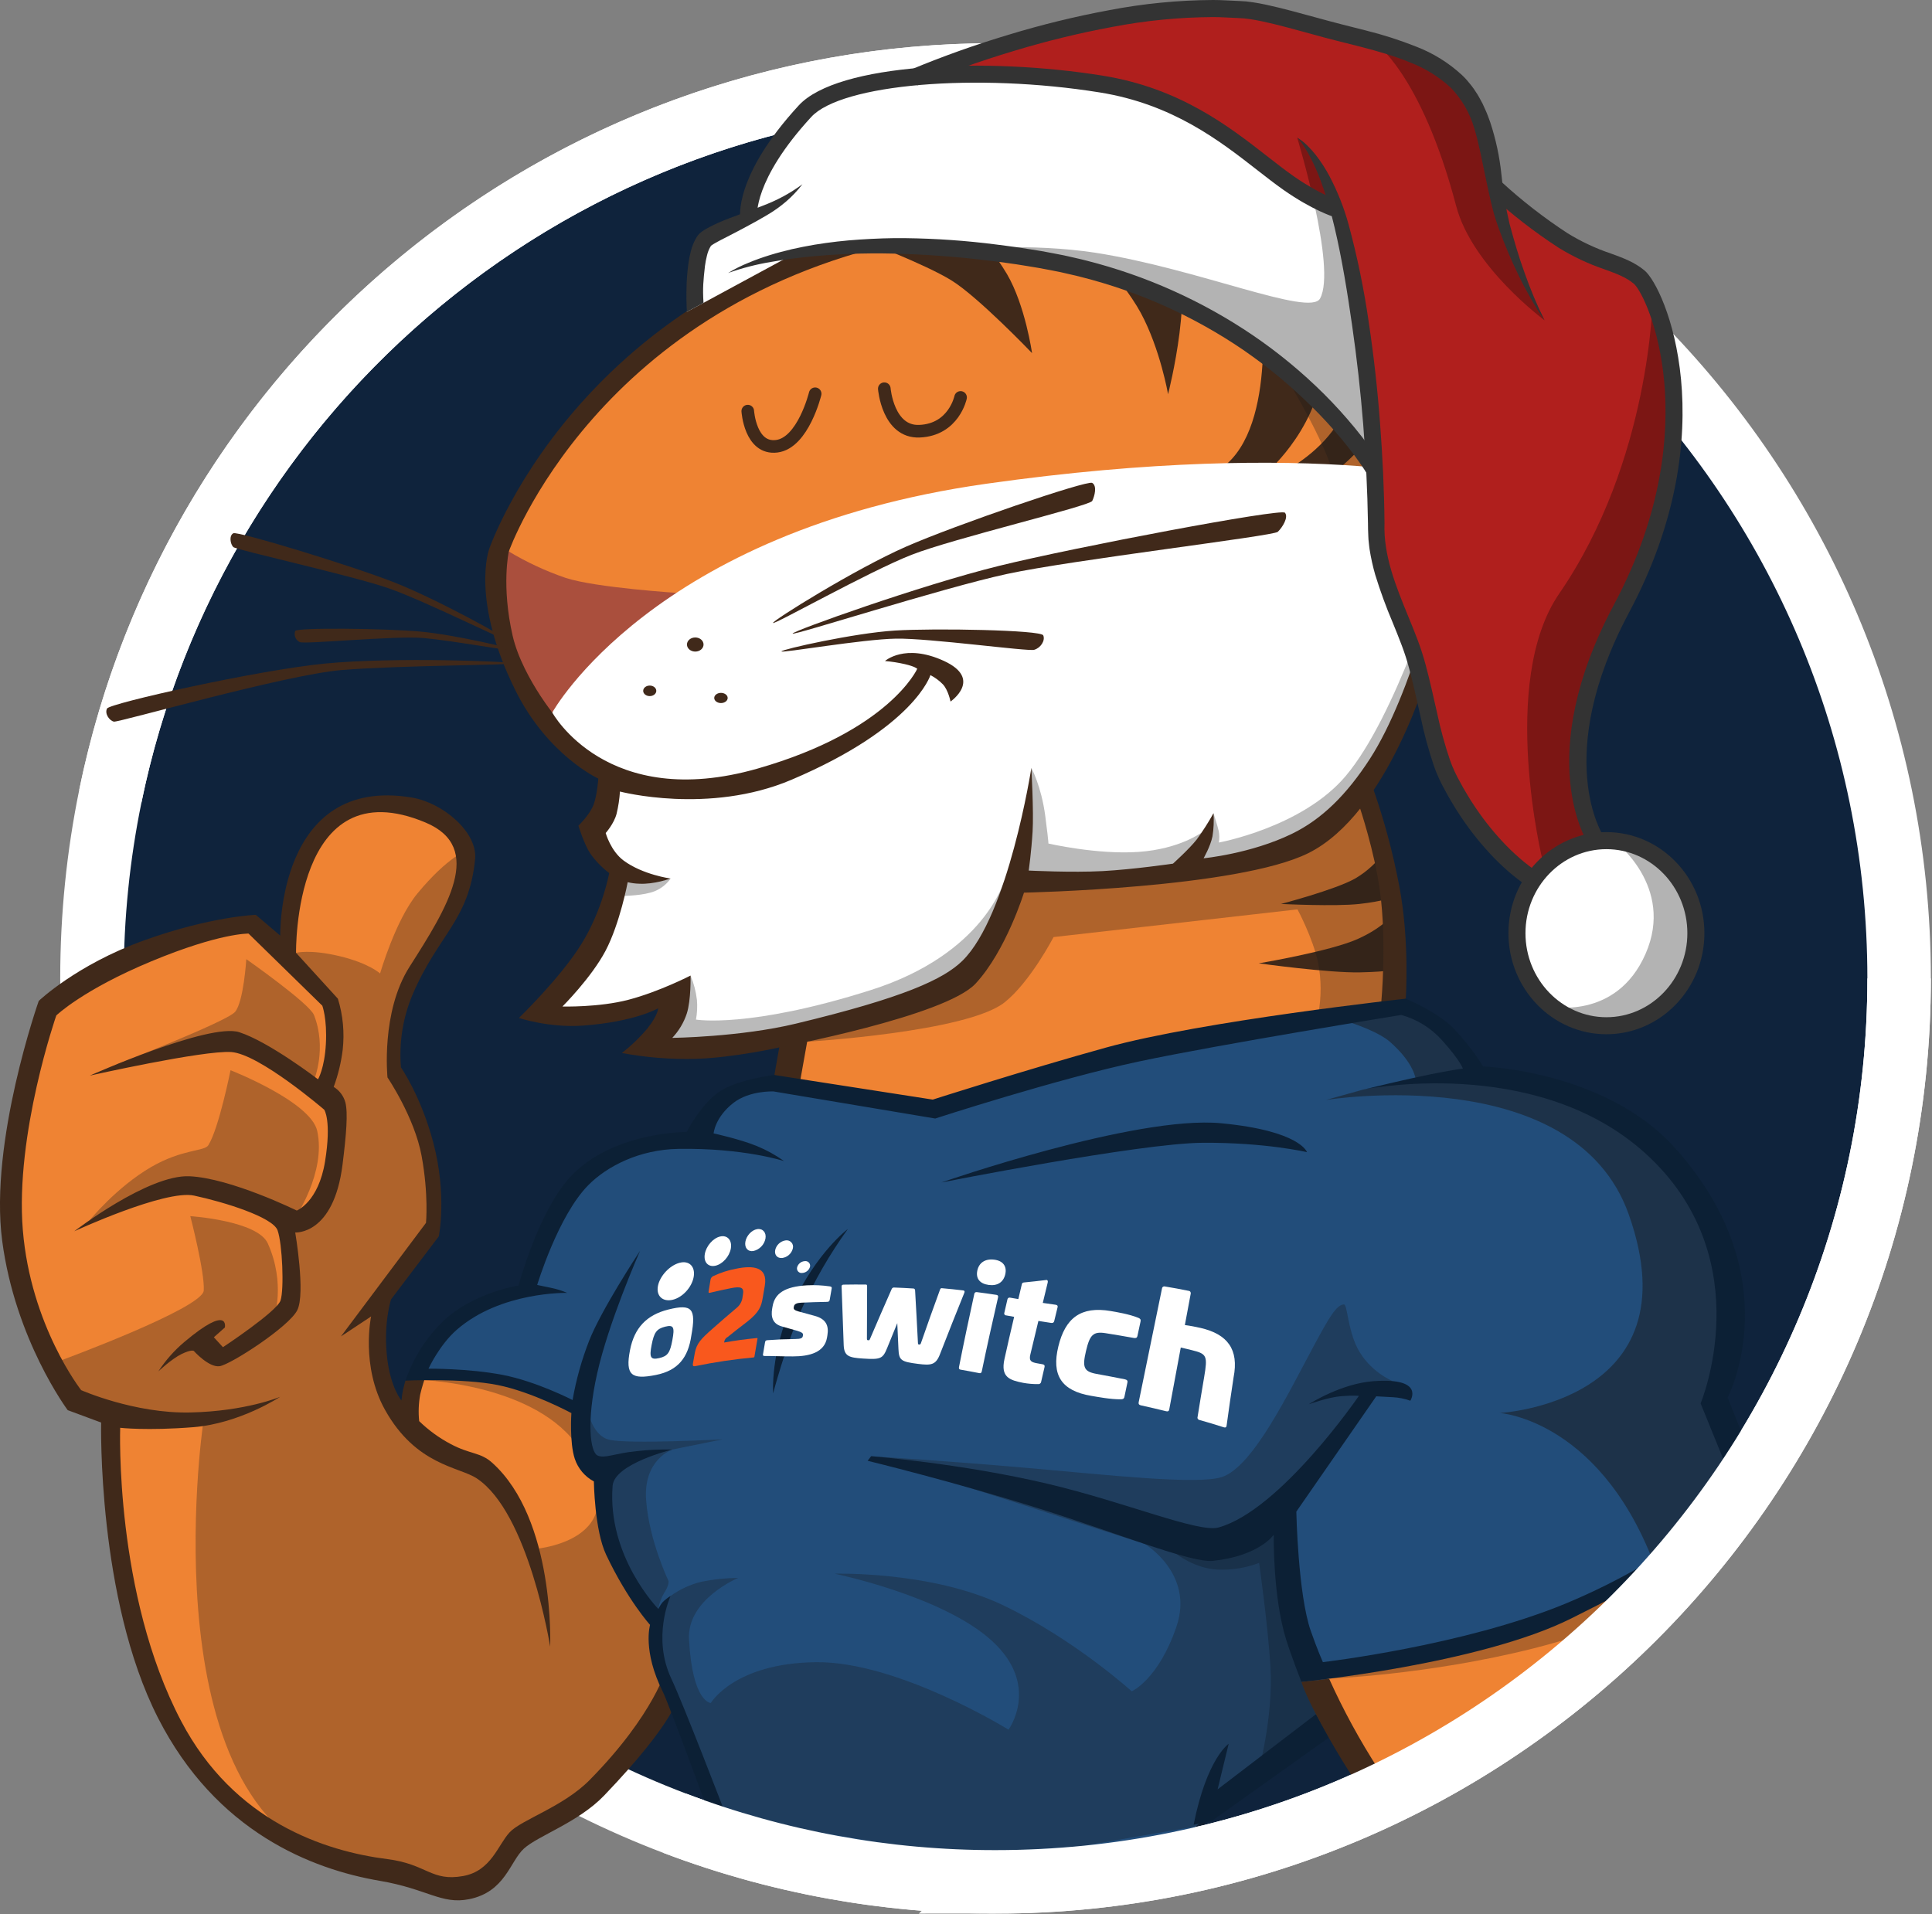 <?xml version="1.0" encoding="UTF-8"?>
<svg xmlns="http://www.w3.org/2000/svg" width="1218" height="1207" viewBox="0 0 1218 1207" fill="none">
  <rect x="0" y="0" width="1218" height="1207" fill="#808080" stroke="none"/>
  <g clip-path="url(#clip0_25_925)">
    <path d="M627.62 1186.54C942.23 1186.54 1197.27 931.5 1197.27 616.9C1197.27 302.3 942.23 47.25 627.62 47.25C313.01 47.25 57.98 302.29 57.98 616.89C57.98 931.49 313.02 1186.53 627.63 1186.53L627.62 1186.54Z" fill="#0F233C" stroke="white" stroke-width="40.03" stroke-miterlimit="10"></path>
    <path d="M1078.67 945.71L824.16 1051.71C834.27 1075.8 846.54 1098.93 860.81 1120.81C863.26 1124.51 939.65 1081.77 1005.21 1030.82C1056.32 991.09 1078.67 945.71 1078.67 945.71Z" fill="#EF8333"></path>
    <path opacity="0.3" d="M1012.86 1025.13C999.46 1029.94 983.5 1035.12 966.68 1039.35C899.83 1056.16 837.89 1058.38 837.89 1058.38C837.89 1058.38 896.71 1046.41 950.65 1029.77C990.01 1017.62 1024.96 999.62 1051.86 983.17L1012.85 1025.13H1012.86Z" fill="#181818"></path>
    <path d="M262.92 861.74L259.86 895.08L241.66 873.94L238.35 822.48L273.93 775.57L266.45 711.78L249.53 677.94C249.53 677.94 247.56 648.36 255.6 625.13C271.3 579.74 325.85 535.57 270.14 511.8C186.67 476.19 179.48 595.42 179.48 595.42L154.55 581.77L92.37 598.04L29.14 632.94L3.56 758.62L15.76 820.8L41.34 879.44L70.27 892.23C70.27 892.23 66.8 1009.92 108.91 1090C124.12 1118.92 158.18 1148.11 196.55 1165.3C242.24 1185.78 300.98 1190.49 300.98 1190.49L330.89 1157.43L390.45 1116.76L443.58 1037.65L395.57 870.78L325.02 854.05L262.93 861.72L262.92 861.74Z" fill="#EF8333"></path>
    <path opacity="0.3" d="M275.97 763.71L233.67 830.23L252.76 899.06L312.97 934.71L333.83 977C333.83 977 404.6 973.74 365.24 913.27C339.14 873.16 267.47 870.22 267.47 870.22L300.07 865.83L361.58 887.99L378.06 929.5L395.07 990.11L407.39 1015.71L425.45 1057.94C425.45 1057.94 409.92 1117.05 334.07 1155.89C321.29 1162.44 310.19 1187.26 295.12 1190.62C274.29 1195.25 247.96 1182.44 221.89 1176.8C91.57 1148.65 127.99 898.04 127.99 898.04L47.26 881.81L38.14 857.86C38.14 857.86 127.67 824.92 128.45 813.71C129.23 802.5 119.98 766.79 119.98 766.79C119.98 766.79 162.38 769.6 168.84 783.99C180.3 809.53 172.7 831.2 172.7 831.2L185.04 819.44L178.95 766.84L114.12 746.73L56.59 769.32C56.59 769.32 73.33 748.56 95.36 735.78C114.91 724.44 128.87 726.01 131.33 722.1C137.98 711.54 145.34 674.79 145.34 674.79C145.34 674.79 195.96 694.56 200 713.11C205.74 739.43 185.78 768.24 185.78 768.24L206.79 756.12L211.09 696.34L206.01 686.14L147.36 657.21L72.66 671.44C72.66 671.44 142.67 644.3 148.14 638.05C153.61 631.79 155.28 604.76 155.28 604.76C155.28 604.76 195.07 632.65 197.95 639.99C206.16 660.89 198.12 680.59 198.12 680.59L203.91 683.79L210.5 641.96L186.63 600.79C186.63 600.79 195.25 598.37 214.04 602.86C232.83 607.36 239.62 613.81 239.62 613.81C239.62 613.81 249.27 580.17 263.13 563.37C282.48 539.91 295.14 535.61 295.14 535.61L283.61 573.34L253.19 629.7L248.04 673.83L266.81 713.51L276 763.75L275.97 763.71Z" fill="#181818"></path>
    <path d="M419.02 1012.74C420.81 1035.02 420.42 1051.05 420.42 1051.05C420.42 1051.05 412.94 1080.52 371.69 1122.35C355.13 1139.16 328.74 1147.32 321.32 1155.27C313.89 1163.22 309.72 1179.64 292 1182.85C271.93 1186.49 269.1 1175.33 244.24 1172.19C204.85 1167.22 147.52 1148.54 114.21 1085.19C72.1 1005.11 75.77 900.24 75.77 900.24C75.77 900.24 92.58 902.19 121.91 899.85C151.23 897.5 176.65 880.69 176.65 880.69C176.65 880.69 155.17 889.79 119.98 890.58C84.79 891.37 51.17 876.5 51.17 876.5C51.17 876.5 19.35 835.98 14.39 775.52C9.44 715.05 35.5 640.24 35.5 640.24C35.5 640.24 52.18 624.08 95.45 606.1C138.72 588.12 156.7 588.64 156.7 588.64L203.2 634.1C203.2 634.1 206.31 642.34 205.44 658.24C204.6 673.68 200.49 680.52 200.49 680.52C200.49 680.52 169.73 656.93 150.84 650.81C131.94 644.69 56.62 678.18 56.62 678.18C56.62 678.18 128.04 662.15 145.76 663.32C163.49 664.49 204.41 699.68 204.41 699.68C204.41 699.68 209.1 706.46 204.93 732.26C200.76 758.06 187.1 763.27 187.1 763.27C187.1 763.27 145.51 742.81 119.44 741.64C93.37 740.47 46.85 776.31 46.85 776.31C46.85 776.31 103.95 749.92 122.32 753.83C140.7 757.74 171.96 767.32 174.99 775.73C178.02 784.14 179.21 812.93 176.86 819.97C174.51 827.01 140.55 849.42 140.55 849.42L134.82 843.16L141.76 837C141.76 837 144.99 821.92 116.18 846.16C109.86 851.5 104.35 857.74 99.82 864.67C99.82 864.67 108.23 856.75 114.48 853.72C120.73 850.69 122.17 851.76 122.17 851.76C122.17 851.76 131.62 862.38 138.46 861.4C145.3 860.42 182.14 836.64 187.42 826.08C192.7 815.52 186.12 777.08 186.12 777.08C186.12 777.08 210.37 778.89 215.95 734.27C218.3 715.5 219.47 701.62 217.71 694.98C216.58 690.94 213.96 687.49 210.38 685.3C213.16 677.74 215.06 669.88 216.05 661.89C217.26 651.06 216.23 640.1 213.02 629.69L186.64 600.75C186.64 600.75 184.71 483.46 268.36 518.65C305.87 534.43 281.72 572.61 258.19 609.55C240.01 638.09 244.29 679.34 244.29 679.34C244.29 679.34 261.3 704.37 265.79 728.79C270.29 753.22 268.56 771.03 268.56 771.03L214.94 842.63L233.94 830.05C233.94 830.05 227.3 861.25 242.71 888.89C262.26 923.95 289.35 924.75 300.52 932.11C333.32 953.71 346.85 1038.26 346.85 1038.26C346.85 1038.26 350.13 958.01 310.25 922.24C302.82 915.57 296.51 917.06 284.19 910.51C276.89 906.66 270.18 901.79 264.26 896.03C263.69 890.47 263.9 884.86 264.89 879.36C266.02 874.5 267.5 869.72 269.31 865.07C264.62 866.54 260.04 868.35 255.61 870.47C255.61 870.47 254.72 873.51 254.08 876.3C253.63 878.52 253.3 880.76 253.1 883.01C253.1 883.01 246.45 875.32 244.18 857.06C241.41 834.82 246.53 819.27 246.53 819.27L276.64 779.52C276.64 779.52 281.99 753.6 273.11 720.21C265.39 691.13 252.77 672.98 252.77 672.98C251.49 657.46 253.95 641.85 259.94 627.48C276.13 589.27 295.65 580.7 299.52 541.72C301.21 524.73 279.16 506.09 259.56 502.85C174.59 488.76 176.67 589.9 176.67 589.9L161.28 576.81C161.28 576.81 132.75 577.78 90.51 593.03C48.29 608.28 24.43 631.08 24.43 631.08C24.43 631.08 -6.85 719.7 1.37 782.27C9.59 844.82 42.69 889.12 42.69 889.12L63.76 896.93C63.76 896.93 61.23 1007.82 99.63 1083.18C136.2 1154.94 196.43 1178.56 239.51 1185.89C269.21 1190.94 278.34 1200.91 295.6 1197.48C318.58 1192.92 321.45 1173.63 330.31 1165.54C339.17 1157.46 364.68 1148.99 380.85 1132.12C426.2 1084.81 428.04 1068.82 428.04 1068.82C428.04 1068.82 425.47 1044.47 419.03 1012.73L419.02 1012.74Z" fill="#40291A"></path>
    <path d="M499.06 651.05L497.22 682.54C497.22 682.54 529.18 699.31 589.61 695.87C650.04 692.43 880.43 634.66 880.43 634.66C880.43 634.66 883.96 597.21 879.55 564.89C876.14 539.89 859.17 499.26 859.17 499.26C859.17 499.26 699.82 520.6 631.44 550.42C563.06 580.23 499.05 651.05 499.05 651.05H499.06Z" fill="#EF8333"></path>
    <path d="M874.23 535.04C869.09 542.83 862.22 549.32 854.16 554.02C841.35 561.13 807.57 569.95 807.57 569.95C807.57 569.95 841.69 571.65 856.95 569.95C872.2 568.26 877.3 565.84 877.3 565.84L874.24 535.04H874.23Z" fill="#40291A"></path>
    <path d="M878.98 575.48C878.98 575.48 873.11 584.41 855.71 592.14C838.31 599.88 793.56 607.39 793.56 607.39C793.56 607.39 837.53 613.52 857.48 613.08C877.43 612.64 880.77 610.98 880.77 610.98L878.98 575.48Z" fill="#40291A"></path>
    <path opacity="0.3" d="M831.21 638.77C833.07 628.4 833.02 617.79 831.07 607.44C827.75 591.41 817.98 573.37 817.98 573.37L664.2 590.83C664.2 590.83 649.54 619.1 633.31 632.01C609.73 650.78 508.88 656.8 508.88 656.8L606.6 620.02L635.53 573.49L641.79 556.68L798.37 545.88L860.73 501.5L876.97 562.52L879.57 633.83L831.22 638.76L831.21 638.77Z" fill="#181818"></path>
    <path d="M882.14 558.63C878.07 537.22 872.38 516.14 865.11 495.59C865.11 495.59 727.44 507.02 644.45 526.96C561.46 546.9 491.27 660.39 491.27 660.39L488.22 677.79C488.22 677.79 516.02 708.65 590.01 705.37C738.97 698.76 886.24 629.65 886.24 629.65C886.24 629.65 888.8 593.81 882.15 558.63H882.14ZM870.82 631.52C870.82 631.52 650.05 692.42 589.62 695.86C529.19 699.3 504.46 681.5 504.46 681.5L508.87 656.8C508.87 656.8 563.07 580.23 631.46 550.41C699.85 520.59 857.24 509.06 857.24 509.06C857.24 509.06 866.55 536.76 869.96 561.76C874.37 594.07 870.84 631.52 870.84 631.52H870.82Z" fill="#40291A"></path>
    <path d="M745.2 1158.46L837.89 1084.38L836.95 1052.93C836.95 1052.93 926.26 1042.11 990.77 1015.51C1055.29 988.9 1103.6 936.79 1103.6 936.79L1082.08 882.21C1082.08 882.21 1119.92 784.59 1046.53 723.2C983.95 670.85 932 677.54 932 677.54L915.08 652.75L887.92 633.86L721.56 659.98L587.22 698.81L483.84 682.28L457.86 690.68L433.74 719.08C433.74 719.08 381.34 727.07 369.83 738.7C350.73 757.99 332.71 810.59 332.71 810.59C332.71 810.59 307.78 814.27 279.97 838.67C269.05 848.25 263.18 866.22 263.18 866.22C263.18 866.22 293.89 865.79 315.39 869.89C336.89 874 365.24 889.83 365.24 889.83L368.91 914.5L377.04 927.88L387.01 979.04L413.77 1021.55L415.61 1052.25L449.98 1142.51C449.98 1142.51 472.55 1155.63 566.48 1168.22C660.41 1180.82 745.18 1158.47 745.18 1158.47L745.2 1158.46Z" fill="#224D7A"></path>
    <path d="M534.55 774.86C534.55 774.86 514.95 789.38 499.44 822.75C485.62 852.51 487.41 878.52 487.41 878.52C487.41 878.52 495.02 849.44 505.1 826.04C513.11 808 522.98 790.85 534.55 774.86Z" fill="#0C2035"></path>
    <path d="M593.45 745.57C593.45 745.57 715.75 703.04 769.9 708.22C819.8 712.99 823.98 726.45 823.98 726.45C823.98 726.45 797.61 720.23 757.95 720.54C718.29 720.85 593.45 745.56 593.45 745.56V745.57Z" fill="#0C2035"></path>
    <path opacity="0.3" d="M759.63 1150.54L761.72 1134.6L841.09 1086.12L827.93 1053.06L806.32 953.84L863.38 876.94L878 870.81C878 870.81 863.32 864.88 855.69 849.84C849.7 838.04 849.38 822.48 847.33 822.48C842.66 822.48 838 830.57 828.69 847.81C812.55 877.7 790.05 924.83 770.31 931.28C755 936.29 699.02 930.05 648.36 925.61C596.01 921.02 549.19 918.15 549.19 918.15L721.71 973.49C721.71 973.49 753.06 992.14 741.69 1025.58C730.32 1059.01 713.49 1066.39 713.49 1066.39C713.49 1066.39 677.15 1033.45 632.05 1011.96C586.95 990.46 526.17 992.23 526.17 992.23C526.17 992.23 594.01 1006.1 625.15 1034.38C656.29 1062.66 635.8 1090.57 635.8 1090.57C635.8 1090.57 566.1 1047.46 514.49 1048.02C462.88 1048.59 448.11 1073.75 448.11 1073.75C448.11 1073.75 436.52 1073.51 434.37 1033.63C433.01 1008.34 465.36 994.9 465.36 994.9C457.64 994.94 449.95 995.73 442.38 997.27C435.31 998.97 428.64 1002.03 422.74 1006.27L415.04 1014.49C415.59 1010.83 416.88 1007.32 418.82 1004.17C421.86 999.66 421.49 996.89 421.49 996.89C421.49 996.89 409.14 971.25 407.33 945.68C405.52 920.11 423.88 913.94 423.88 913.94L455.63 907.51C455.63 907.51 396.68 910.61 384.29 907.81C371.91 905.01 369.83 885.43 369.83 885.43V917.95L379.93 931.4L381.69 963.36L412.89 1022.13L418.77 1059.63L452.06 1144.39L598.63 1169.27L681.87 1164.03L759.62 1150.55L759.63 1150.54Z" fill="#181818"></path>
    <path opacity="0.2" d="M820.45 1060.47L829.66 1080.79L793.13 1117.74C793.13 1117.74 802.86 1083.2 800.94 1050.88C799.41 1025.12 793.8 985.4 793.8 985.4C785.43 988.6 776.49 990.04 767.54 989.63C753.3 988.96 741.68 979.84 741.68 979.84L808.75 952.87L817.97 1026.9L829.11 1054.41L820.45 1060.47Z" fill="black"></path>
    <path opacity="0.5" d="M1096.53 917.63L1081.91 885.37C1081.91 885.37 1113.17 745.32 1024.42 702.39C999.87 690.51 929.54 678.41 929.54 678.41L907.65 645.31L884.49 632.83L831.22 638.77C831.22 638.77 864.75 646.83 876.18 656.8C891.97 670.59 892.62 681.04 892.62 681.04L859.37 687L835.96 693.53C835.96 693.53 992.38 668.16 1026.88 765.86C1068.71 884.33 945.51 890.91 945.51 890.91C945.51 890.91 1011.89 895.27 1045.78 994.32L1096.52 917.62L1096.53 917.63Z" fill="#181818"></path>
    <path d="M752.49 1150.54C760.84 1108.58 774.6 1099.49 774.6 1099.49L767.62 1128.21L829.63 1080.81L829.68 1080.78L832.05 1084.93L837.71 1095.58L764.15 1148" fill="#0C2035"></path>
    <path d="M1099.55 907.18C1094.1 893.52 1089.15 881.19 1089.15 881.19C1089.15 881.19 1129.24 805.26 1055.82 723.63C1012.06 674.98 935.02 672.4 935.02 672.4C929.57 663.73 923.26 655.62 916.2 648.21C905.78 637.75 886.25 629.67 886.25 629.67C886.25 629.67 758.4 643.59 697.13 660.54C647.36 674.32 588.05 693.31 588.05 693.31L488.21 677.8C488.21 677.8 466.64 680.22 454.52 687.65C442.4 695.08 432.88 713.72 432.88 713.72C432.88 713.72 385.53 713.46 359.15 742.46C339.22 764.36 326.91 810.55 326.91 810.55C326.91 810.55 298.05 814.86 278.9 833.49C268.38 843.86 260.41 856.53 255.6 870.49C255.6 870.49 291.8 868.86 313.7 873.26C335.58 877.64 360.22 890.97 360.22 890.97C360.22 890.97 358.94 909.53 362.37 919.81C364.42 925.92 368.72 931.02 374.4 934.06C374.4 934.06 374.78 964.82 382.17 980.37C395.78 1009.07 409.82 1024.5 409.82 1024.5C409.82 1024.5 404.9 1040.81 417.89 1066.72C421.51 1073.96 446.75 1142.74 446.75 1142.74L456.98 1142.67C456.98 1142.67 430.98 1074.84 423.22 1058.41C411.05 1032.6 422.3 1007.32 422.74 1006.28C420.88 1007.4 419.17 1008.75 417.65 1010.3C416.61 1011.59 415.74 1012.99 415.05 1014.49C415.05 1014.49 382.71 981.51 386.21 936.84C387.3 922.8 423.88 913.95 423.88 913.95C416.33 913.77 408.77 914.11 401.27 914.97C387.06 916.39 381.24 919.82 376.69 917.69C372.17 915.58 369.59 896.72 376.43 866.15C383.58 834.07 402.38 791.29 403.51 788.66C401.97 791 378.96 826.09 371.41 845.36C366.69 857.44 363.19 869.97 360.97 882.74C360.97 882.74 338.2 870.97 316.69 866.84C295.19 862.74 270.14 862.96 270.14 862.96C270.14 862.96 276.93 848.12 287.85 838.53C315.65 814.14 357.58 815.18 357.58 815.18C354.28 813.76 350.85 812.69 347.33 811.98C341.41 810.8 338.66 810.18 338.66 810.18C338.66 810.18 351.82 766.47 370.93 747.2C382.44 735.58 402.73 724.78 427.68 724.38C468.92 723.72 494.33 732.08 494.33 732.08C489.01 728.28 483.26 725.11 477.21 722.63C466.84 718.32 449.89 714.61 449.89 714.61C449.89 714.61 450.67 704.57 462.27 695.46C472.52 687.43 487.7 688.17 487.7 688.17L589.6 705.24C589.6 705.24 666.5 680.21 718.04 669.27C769.58 658.33 883.41 639.94 883.41 639.94C893.36 642.69 902.31 648.25 909.17 655.97C920.89 669.01 922.26 673.82 922.26 673.82C922.26 673.82 919.44 673.84 902.52 677.23C887.06 680.31 863.91 685.92 859.98 686.89C868.69 685.21 973.91 666.58 1040.2 729.89C1109.41 795.97 1072.12 884.85 1072.12 884.85L1087.79 923.39L1099.55 907.19V907.18Z" fill="#0C2035"></path>
    <path d="M1021.16 1004.9C1011.75 1009.77 1001.61 1014.92 990.74 1020.36C932.66 1049.48 820.45 1060.47 820.45 1060.47C820.45 1060.47 814.08 1044.13 810.92 1034.07C802.33 1006.7 803.01 967.71 803.01 967.71C803.01 967.71 793.85 981.04 764.77 984.12C750.92 985.61 704.52 966.69 655.72 951.35C602.05 934.44 546.98 921.04 546.98 921.04L549.18 918.15C549.18 918.15 606.45 922.74 660.64 935.58C709.77 947.2 755.56 966.62 768.25 963.07C807.36 952.16 856.68 880.13 856.68 880.13C856.68 880.13 853.77 879.63 845.39 880.32C837.52 880.98 826.38 884.96 825.03 885.43C826.66 884.39 846.05 872.22 866.22 870.82C898.61 868.52 889.12 883.16 889.12 883.16C885.59 881.89 881.89 881.15 878.14 880.96C871.82 880.63 867.63 880.39 867.63 880.39L817.25 953.1C817.25 953.1 818.27 1005.26 826.41 1028.46C830.65 1040.54 833.99 1047.99 833.99 1047.99C833.99 1047.99 922.35 1037.75 986.87 1011.13C1004.2 1003.93 1021.02 995.56 1037.21 986.08L1021.17 1004.91L1021.16 1004.9Z" fill="#0C2035"></path>
    <path d="M869.1 1115.66C857.28 1097.38 846.85 1078.23 837.9 1058.39C829.69 1059.52 823.55 1060.17 820.45 1060.47C820.45 1060.47 822.3 1066.79 829.62 1080.81C831.82 1085.02 834.5 1089.95 837.69 1095.58C843.3 1105.47 848.7 1114.25 853.76 1121.97" fill="#40291A"></path>
    <path d="M435.84 842.08C433.84 855.94 427.52 864.11 413.58 866.91C398.19 870 394.06 867.21 397.19 851.21C399.91 837.27 407.62 829.09 421.3 825.68C436.49 821.89 438.91 825.19 435.84 842.09V842.08ZM410.8 848.03C409.28 855.84 410.1 857.54 415.58 856.29C421.06 855.04 422.41 852.82 423.89 844.9C425.38 836.91 424.77 835.11 419.33 836.48C413.89 837.85 412.33 840.16 410.8 848.04" fill="white"></path>
    <path d="M523.1 811.05C524.16 811.26 524.47 811.57 524.34 812.28C523.83 815.19 523.58 816.65 523.08 819.55C522.92 820.5 522.5 820.82 521.3 820.84C514.75 820.96 511.42 821.06 505.24 821.35C502.31 821.48 500.78 822.18 500.51 823.72L500.39 824.41C500.2 825.48 500.98 826.2 503.42 826.88C507.49 827.97 509.58 828.55 513.89 829.74C520.86 831.71 522.61 835.98 521.62 841.93C521.52 842.5 521.48 842.79 521.38 843.36C519.81 852.72 510.39 855.21 499.9 855.22C492.33 855.23 486.74 854.93 482.13 854.96C481.19 854.96 480.88 854.74 481.02 853.9C481.53 850.86 481.79 849.34 482.31 846.31C482.46 845.4 482.82 845.07 483.82 845C490.45 844.52 493.97 844.38 501.4 844.26C504.75 844.21 505.9 843.81 506.15 842.33L506.24 841.79C506.44 840.62 505.47 839.92 502.05 838.93C498.33 837.85 496.51 837.33 493.02 836.36C486.97 834.72 485.92 830.18 486.82 825.02C486.91 824.47 486.96 824.2 487.06 823.65C488.45 815.61 494.56 811.21 508.78 810.41C513.56 810.16 518.36 810.38 523.1 811.06" fill="white"></path>
    <path d="M607.22 813.63C608 813.72 608.28 814.11 608.01 814.95C602.81 827.81 597.7 840.69 592.68 853.61C590.05 860.62 587.1 861.01 578.75 859.94C568.03 858.57 566.73 857.74 566.41 850.49C566.11 843.95 565.97 840.7 565.68 834.25C563.1 840.5 561.83 843.62 559.32 849.86C556.55 856.77 555.15 857.31 543.86 856.56C535.21 855.99 532.23 855.07 531.9 848.25C531.43 835.87 530.99 823.49 530.57 811.11C530.53 810.32 531.04 809.99 531.86 809.98C537.48 809.89 540.28 809.88 545.86 809.92C546.49 809.92 546.62 810.25 546.66 811.06C546.61 824.21 546.57 830.76 546.54 844.09C546.58 844.92 546.74 845.01 547.36 845.04C547.98 845.08 548.17 845 548.48 844.2C552.97 833.69 557.53 823.2 562.15 812.74C562.27 812.43 562.5 812.16 562.79 811.99C563.08 811.82 563.42 811.75 563.76 811.8C568.55 811.99 570.93 812.11 575.68 812.4C575.83 812.39 575.99 812.4 576.13 812.45C576.28 812.5 576.41 812.58 576.52 812.68C576.63 812.78 576.73 812.91 576.79 813.04C576.86 813.18 576.89 813.33 576.9 813.48C577.67 826.67 578 833.26 578.7 846.7C578.72 847.56 578.87 847.66 579.38 847.72C579.98 847.79 580.25 847.73 580.57 846.91C584.45 835.68 588.47 824.49 592.55 813.32C592.81 812.48 593.14 812.17 593.75 812.22C599.16 812.71 601.85 812.99 607.21 813.61L607.22 813.63Z" fill="white"></path>
    <path d="M633.77 803.39C632.63 808.47 628.77 810.92 623.31 810.17C617.68 809.4 615.08 806.1 616.14 801.08C617.19 796.15 621.08 793.52 626.79 794.23C632.32 794.92 634.89 798.39 633.77 803.38V803.39ZM628.24 816.44C629.1 816.57 629.41 817.15 629.21 818.03C625.67 833.53 622.17 849.04 618.96 864.62C618.76 865.59 618.26 865.95 617.44 865.78C612.7 864.85 610.32 864.41 605.55 863.58C604.72 863.43 604.39 862.93 604.58 861.97C607.6 846.57 610.89 831.23 614.22 815.9C614.24 815.71 614.29 815.53 614.38 815.36C614.47 815.19 614.6 815.05 614.75 814.94C614.9 814.83 615.07 814.74 615.26 814.7C615.44 814.66 615.63 814.65 615.82 814.69C620.81 815.34 623.3 815.69 628.25 816.44H628.24Z" fill="white"></path>
    <path d="M659.47 807.05C660.45 806.9 660.75 807.68 660.51 808.66C659.28 813.81 658.66 816.38 657.41 821.5C660.57 821.96 662.18 822.19 665.45 822.65C666.59 822.81 666.96 823.33 666.74 824.22C665.89 827.7 665.46 829.44 664.62 832.92C664.38 833.9 663.79 834.28 662.65 834.11C659.39 833.61 657.79 833.36 654.64 832.86C652.57 841.37 651.54 845.6 649.54 854.13C648.64 857.95 650 858.86 653.7 859.54C655.11 859.8 655.82 859.93 657.25 860.18C658.29 860.37 658.75 860.92 658.54 861.82C657.67 865.56 657.23 867.43 656.38 871.19C656.35 871.42 656.28 871.65 656.16 871.85C656.04 872.05 655.88 872.23 655.7 872.37C655.51 872.51 655.3 872.61 655.07 872.67C654.84 872.72 654.61 872.73 654.37 872.69C651.27 872.72 648.17 872.46 645.12 871.91C636.78 870.23 630.66 868.57 633.26 856.84C635.62 846.15 636.87 840.87 639.35 830.27C637.31 829.9 636.31 829.72 634.28 829.36C634.08 829.36 633.89 829.31 633.72 829.22C633.55 829.13 633.4 829 633.29 828.83C633.18 828.67 633.11 828.48 633.09 828.29C633.07 828.09 633.09 827.9 633.17 827.72C633.95 824.34 634.34 822.65 635.12 819.27C635.15 819.08 635.22 818.89 635.33 818.73C635.44 818.57 635.58 818.43 635.75 818.33C635.92 818.23 636.1 818.16 636.3 818.14C636.49 818.12 636.69 818.14 636.88 818.2C638.93 818.54 639.94 818.72 642 819.08C642.87 815.37 643.31 813.51 644.18 809.79C644.41 808.82 644.79 808.7 645.72 808.58C651.05 808.07 653.8 807.73 659.46 807.07L659.47 807.05Z" fill="white"></path>
    <path d="M717.68 830.92C718.77 831.4 719.33 831.89 719.04 833.22C718.25 836.91 717.85 838.75 717.06 842.43C716.84 843.47 716.1 843.83 714.82 843.6C707.66 842.32 704.08 841.72 697.05 840.59C689.14 839.32 687.04 841.69 684.66 851.77C682.26 861.94 683.16 864.76 691.15 866.23C698.26 867.54 701.88 868.22 709.17 869.67C710.46 869.93 711.01 870.53 710.79 871.56C710.02 875.21 709.64 877.03 708.88 880.68C708.61 882 707.86 882.25 706.62 882.27C700.24 882.37 691.67 880.71 688.05 880.11C669.02 876.94 662.82 866.96 667.23 848.89C671.57 831.09 681.35 823.39 700.26 826.63C703.77 827.23 711.96 828.57 717.67 830.91" fill="white"></path>
    <path d="M749.4 813.88C749.62 813.9 749.82 813.97 750.01 814.09C750.2 814.2 750.35 814.36 750.47 814.54C750.59 814.72 750.67 814.93 750.7 815.14C750.73 815.36 750.71 815.57 750.65 815.78C749.19 823.7 748.45 827.63 746.98 835.46C750.16 835.86 754.16 836.64 756.9 837.28C773.82 841.19 781.17 850.75 777.69 868.45C775.84 880.77 774.94 886.85 773.29 898.89C773.15 899.95 772.57 900.26 771.53 899.93C765.53 898.01 762.46 897.09 756.26 895.33C756.04 895.3 755.83 895.23 755.64 895.11C755.45 894.99 755.29 894.83 755.17 894.65C755.05 894.47 754.97 894.25 754.94 894.03C754.91 893.81 754.93 893.59 755 893.38C756.59 883.42 757.43 878.42 759.13 868.33C761.42 854.8 760.83 853.63 751.43 851.3C748.63 850.6 747.22 850.27 744.4 849.62C741.94 862.63 739.52 875.65 737.13 888.68C736.94 889.73 736.31 890.07 735.22 889.8C728.82 888.23 725.61 887.49 719.2 886.07C718.1 885.83 717.65 885.24 717.85 884.19C722.68 860.25 727.72 836.36 732.56 812.42C732.58 812.2 732.64 811.99 732.75 811.81C732.86 811.62 733.01 811.46 733.19 811.34C733.37 811.22 733.57 811.13 733.78 811.1C733.99 811.06 734.21 811.07 734.42 811.13C740.43 812.14 743.44 812.69 749.39 813.89L749.4 813.88Z" fill="white"></path>
    <path d="M510.66 798.71C510.35 799.79 509.72 800.74 508.84 801.44C507.96 802.14 506.89 802.55 505.77 802.61C505.3 802.68 504.82 802.64 504.37 802.49C503.92 802.33 503.52 802.07 503.2 801.72C502.88 801.37 502.65 800.95 502.53 800.49C502.41 800.03 502.41 799.55 502.52 799.09C502.81 798.02 503.43 797.06 504.29 796.35C505.15 795.65 506.21 795.23 507.32 795.16C507.79 795.08 508.28 795.12 508.74 795.28C509.2 795.43 509.61 795.7 509.94 796.05C510.27 796.4 510.51 796.83 510.63 797.29C510.76 797.75 510.77 798.24 510.66 798.71Z" fill="white"></path>
    <path d="M499.83 787.17C499.44 788.74 498.59 790.15 497.38 791.22C496.17 792.29 494.67 792.98 493.08 793.18C490.03 793.45 488.13 791.24 488.71 788.19C489.05 786.63 489.86 785.21 491.03 784.12C492.2 783.03 493.67 782.32 495.25 782.08C495.92 781.97 496.61 782.02 497.26 782.25C497.91 782.48 498.48 782.86 498.94 783.36C499.4 783.87 499.72 784.48 499.87 785.14C500.03 785.8 500.01 786.5 499.83 787.16V787.17Z" fill="white"></path>
    <path d="M482.57 780.97C482.18 782.87 481.26 784.63 479.9 786.01C478.54 787.4 476.81 788.36 474.92 788.79C471.45 789.31 469.26 786.72 469.91 782.93C470.57 779.14 473.84 775.55 477.35 774.98C480.86 774.41 483.27 777.13 482.57 780.96" fill="white"></path>
    <path d="M460.75 787.15C459.87 792.29 455.44 797.12 450.93 798.07C446.42 799.02 443.49 795.78 444.33 790.73C445.17 785.68 449.48 780.66 454.03 779.62C458.58 778.58 461.63 782 460.75 787.14V787.15Z" fill="white"></path>
    <path d="M437.3 805.21C436.1 811.72 430.26 818.07 424.05 819.53C417.84 820.99 413.56 817.15 414.79 810.79C416.02 804.44 422.22 797.84 428.41 796.21C434.59 794.58 438.5 798.69 437.3 805.21Z" fill="white"></path>
    <path d="M449.84 804.48C449.32 804.69 448.87 805.04 448.53 805.48C448.19 805.92 447.98 806.45 447.91 807.01C447.44 809.96 447.2 811.44 446.71 814.39C446.6 815.05 446.82 815.28 447.48 815.13C452.71 813.9 455.31 813.32 460.61 812.24C467.34 810.88 469.12 811.87 468.41 816.06C468.31 816.66 468.26 816.96 468.16 817.56C468.04 818.96 467.63 820.32 466.96 821.56C466.29 822.8 465.37 823.88 464.26 824.75C458.02 830.03 454.98 832.69 448.87 838.06C442.02 844.14 439.12 847.03 438.02 853.15C437.55 855.77 437.32 857.08 436.85 859.69C436.63 860.92 436.83 861.65 438.3 861.36C450.43 858.85 462.69 857.02 475.02 855.88C475.39 855.85 475.55 855.76 475.62 855.38C476.38 850.84 476.77 848.59 477.55 844.06C477.61 843.68 477.55 843.61 477.04 843.67C468.43 844.53 464.43 845.12 456.52 846.47C456.57 846.17 456.6 846.03 456.65 845.73C456.77 845.15 457.01 844.61 457.37 844.14C457.73 843.67 458.18 843.29 458.7 843.02C463.42 839.24 465.8 837.36 470.68 833.64C478.95 827.23 479.96 823.48 480.87 818.2C481.39 815.15 481.65 813.62 482.17 810.56C484.21 798.52 474.48 797.79 464.12 799.93C459.19 800.83 454.39 802.37 449.86 804.51" fill="#F9581D"></path>
    <path d="M672.21 149.56L668.2 137.03C665.34 128.1 652.29 81.96 675.62 50C684.22 38.23 700.93 24.19 731.74 24.19C740.1 24.26 748.44 25.15 756.63 26.85C795.18 34.54 810.17 55.22 815.96 71.21C831.85 115.11 793.99 165.21 786.24 174.81L772.88 191.35L672.23 149.55L672.21 149.56Z" fill="#40291A"></path>
    <path d="M776.54 164.15C775.92 164.93 775.47 165.5 775.17 165.88L768.5 174.14L683.74 138.96L681.73 132.69C680.21 127.93 667.41 85.34 687.1 58.37C693.75 49.25 706.89 38.39 731.73 38.39C739.16 38.46 746.57 39.26 753.84 40.78C779.58 45.92 795.98 57.78 802.59 76.03C815.21 110.9 784.36 154.02 776.55 164.15H776.54Z" fill="#EF8333"></path>
    <path d="M791.92 203.53L797.15 187.69C798.06 184.94 820.03 120.25 875.91 108.82C880.98 107.8 886.14 107.29 891.31 107.31C921.29 107.31 954.13 123.81 973.03 148.36C981.44 159.08 987.21 171.62 989.88 184.97C992.55 198.32 992.05 212.12 988.42 225.24C980.73 254.29 936.29 278.53 900.36 293.75L881.9 301.58L791.92 203.53Z" fill="#40291A"></path>
    <path d="M974.68 221.62C968.41 245.39 923.83 267.91 900.03 278.44H899.98C898.13 279.27 896.38 280.03 894.82 280.69L885.59 284.6L808.03 200.08L810.63 192.15C811.43 189.74 830.85 132.56 878.74 122.76C882.88 121.92 887.09 121.51 891.31 121.53C893.49 121.53 895.69 121.62 897.89 121.84H897.91C921.8 123.99 946.78 137.58 961.74 157.02C968.8 166.02 973.64 176.56 975.88 187.78C978.12 199 977.7 210.58 974.64 221.61L974.68 221.62Z" fill="#EF8333"></path>
    <path d="M783.45 119.03V119.05C780.77 129.63 776.89 139.87 771.9 149.57C770.15 153.05 768.44 156.24 766.88 158.99C763.09 165.71 760.21 169.93 760.21 169.93L711.34 151.82C711.34 151.82 710.8 146.54 710.68 138.63C710.55 131.36 710.84 124.09 711.56 116.85C711.56 116.77 711.57 116.69 711.58 116.61C714.4 89.55 724.86 58.32 759.43 68.53C760 68.7 760.54 68.86 761.09 69.05C785.9 77.24 788.34 98.27 783.46 119.03H783.45Z" fill="#FEC697"></path>
    <path d="M944.66 230.71H944.64C934.53 243.38 916.96 252.61 901.98 258.67C897.45 260.49 893.17 262.03 889.38 263.26C880.72 266.17 874.7 267.57 874.7 267.57L832.33 212.05C832.33 212.05 832.81 211.2 833.7 209.68C834.34 208.61 835.19 207.24 836.26 205.61L836.28 205.59L836.47 205.28C847.81 187.85 880.89 143.89 917.46 160.51H917.48C924.63 163.75 931.9 169.29 939.14 177.77C957.82 199.58 955.52 217.12 944.65 230.71H944.66Z" fill="#FEC697"></path>
    <path opacity="0.3" d="M711.55 116.85C711.55 116.77 711.56 116.69 711.57 116.61C713.27 100.33 717.74 82.56 728.55 73.19C719.03 80.91 712.2 91.44 709.04 103.28C706.21 114.99 704.52 126.95 703.97 138.98L710.74 141.55C710.71 140.62 710.69 139.64 710.67 138.62C710.54 131.35 710.83 124.08 711.54 116.84L711.55 116.85Z" fill="#181818"></path>
    <path opacity="0.3" d="M802.58 76.03C795.98 57.78 779.57 45.92 753.83 40.78C746.55 39.26 739.15 38.46 731.72 38.39C731.72 38.39 783.12 42.94 790.55 80.3C792.21 88.67 791.12 107.73 781.93 124.74C778.18 136.68 773.13 148.16 766.87 159C766.53 159.6 766.22 160.14 765.9 160.7L776.53 164.16C784.34 154.02 815.19 110.91 802.57 76.03H802.58Z" fill="#181818"></path>
    <path opacity="0.2" d="M974.68 221.62C968.41 245.39 923.83 267.91 900.03 278.44H899.98L886.63 264.16C900.83 259.66 924.46 250.55 939.35 236.39C939.37 236.37 939.4 236.37 939.42 236.34C951.68 226.58 959.93 219.15 960.57 198.34C962.34 140.41 899.86 122.36 897.95 121.84C921.84 123.99 946.82 137.58 961.79 157.02C968.84 166.02 973.68 176.56 975.92 187.78C978.16 199 977.74 210.59 974.68 221.61V221.62Z" fill="#181818"></path>
    <path opacity="0.2" d="M836.27 205.59L836.46 205.28C845.93 190.73 870.55 157.71 899.7 156.87V156.84C899.7 156.84 878.47 156.67 865.8 164.81C846.12 177.45 828.82 202.33 828.82 202.33L834.48 208.39C834.99 207.57 835.55 206.67 836.24 205.62L836.26 205.6L836.27 205.59Z" fill="#181818"></path>
    <path opacity="0.1" d="M771.9 149.57C770.15 153.05 768.44 156.24 766.88 158.99L710.67 138.63C710.54 131.36 710.83 124.09 711.55 116.85C711.55 116.77 711.56 116.69 711.57 116.61C714.39 89.55 724.85 58.32 759.42 68.52C759.99 68.69 760.53 68.85 761.08 69.04L761.93 69.52C761.93 69.52 720.64 65.69 726.87 118.24C728.57 132.61 764.68 146.86 771.9 149.56V149.57Z" fill="#181818"></path>
    <path opacity="0.1" d="M865.61 193.27C859 209.25 894.21 249.97 901.98 258.66C897.45 260.48 893.17 262.02 889.38 263.25L833.7 209.67C834.34 208.6 835.19 207.23 836.26 205.6L836.28 205.58L836.47 205.27C847.81 187.85 880.89 143.88 917.46 160.5C916.56 160.31 880.67 156.81 865.61 193.27Z" fill="#181818"></path>
    <path d="M430.92 372.93L348.59 460.1L312.08 391.62L319.23 336.17L430.92 372.93Z" fill="#AA4F3D"></path>
    <path d="M320.81 347.73C320.81 347.73 319.62 332.66 332.97 308.11C362.01 254.71 437.13 169.4 575.35 143.81C751.22 111.25 861.89 223.08 889.88 273.74C898.04 288.51 895.31 298.71 895.31 298.71L428.18 373.92C428.18 373.92 375.66 370.61 356.57 364.36C344.1 360.09 332.11 354.52 320.81 347.74V347.73Z" fill="#EF8333"></path>
    <path d="M544.14 151.73C544.14 151.73 582.79 166.32 599.76 176.75C616.72 187.19 650.64 222.65 650.64 222.65C650.64 222.65 646.38 192.59 634.85 172.84C627.51 160.52 618.42 149.32 607.87 139.61L544.14 151.73Z" fill="#40291A"></path>
    <path d="M674.24 140.79C674.24 140.79 706.97 174.63 719.22 197.35C731.47 220.07 736.39 248.57 736.39 248.57C736.39 248.57 754.91 176.37 738.37 158.16C725.33 143.8 674.24 140.79 674.24 140.79Z" fill="#40291A"></path>
    <path d="M794.53 184.17C794.53 184.17 806.12 268.54 770.67 294.73H801.82C801.82 294.73 839.49 260.45 833.7 214.19L794.53 184.17Z" fill="#40291A"></path>
    <path d="M855.39 233.16C853.64 244.19 850.01 254.84 844.64 264.63C833.49 284.59 811.64 296.07 811.64 296.07L841.17 297.93C841.17 297.93 857.9 284.75 865.81 272.19C873.72 259.63 872.75 251.35 872.75 251.35L855.4 233.16H855.39Z" fill="#40291A"></path>
    <path opacity="0.3" d="M647.91 143.82C647.91 143.82 768.75 167.34 810.81 237.92C841.98 290.22 842.21 305.95 842.21 305.95L902.04 298.89L851.73 230.71L791.91 179.01L690.38 136.39L647.91 143.82Z" fill="#181818"></path>
    <path d="M348.16 449.27C348.16 449.27 411.16 334.85 621.74 305.02C832.32 275.19 932.44 305.02 932.44 305.02C932.44 305.02 955.7 350.51 955.76 383.29C955.81 417.71 920.47 467.65 920.47 467.65L913.39 432.5L900.66 415.97L874.86 471.91L837.18 524.46L759.3 548.6L640.37 557.13C640.37 557.13 637.54 588.52 608.55 616.91C596.65 628.56 567.3 634.64 499.07 651.06C463.77 659.56 409.63 659.99 409.63 659.99L427.03 629.68L340.46 639.96L375.08 597.8L391.23 546.17L371.16 525.63L385.72 490.21L351.61 466.33L348.16 449.27Z" fill="white"></path>
    <path d="M471.42 259.21C471.42 259.21 472.98 283.45 489.66 281.37C506.34 279.29 513.9 248.27 513.9 248.27" stroke="#40291A" stroke-width="7.95" stroke-linecap="round" stroke-linejoin="round"></path>
    <path d="M557.5 245.08C557.5 245.08 559.75 272.73 579.7 271.88C601.37 270.96 605.58 250.58 605.58 250.58" stroke="#40291A" stroke-width="7.95" stroke-linecap="round" stroke-linejoin="round"></path>
    <path d="M487.34 392.77C487.17 391.2 539.06 358.81 570.97 344.77C602.31 330.99 685.42 302.59 688.57 304.47C691.72 306.35 690.15 312.62 688.59 315.84C687.03 319.06 601.05 339.47 574.64 349.82C547.68 360.4 487.5 394.34 487.34 392.77Z" fill="#40291A"></path>
    <path d="M492.66 410.7C493.07 409.4 538.28 399.18 564.15 397.57C589.55 395.98 656.28 397.24 657.7 400.59C659.11 403.94 655.99 408.59 651.96 409.71C647.93 410.83 585.92 402.33 564.93 402.67C543.5 403.02 492.26 412 492.67 410.7H492.66Z" fill="#40291A"></path>
    <path d="M499.68 399.48C499.59 397.93 580.63 368.9 629.85 356.78C678.19 344.88 807.61 320.43 810.06 323.27C812.52 326.11 808.41 332.63 805.57 335.32C802.73 338.01 675.42 353.09 634.82 361.89C593.37 370.87 499.77 401.02 499.68 399.48Z" fill="#40291A"></path>
    <path d="M438.31 410.83C441.2 410.83 443.54 408.84 443.54 406.38C443.54 403.92 441.2 401.93 438.31 401.93C435.42 401.93 433.08 403.92 433.08 406.38C433.08 408.84 435.42 410.83 438.31 410.83Z" fill="#40291A"></path>
    <path d="M454.52 443.29C456.86 443.29 458.75 441.85 458.75 440.07C458.75 438.29 456.85 436.86 454.52 436.86C452.19 436.86 450.28 438.3 450.28 440.07C450.28 441.84 452.18 443.29 454.52 443.29Z" fill="#40291A"></path>
    <path d="M409.62 438.9C411.9 438.9 413.75 437.41 413.75 435.58C413.75 433.75 411.9 432.26 409.62 432.26C407.34 432.26 405.49 433.75 405.49 435.58C405.49 437.41 407.34 438.9 409.62 438.9Z" fill="#40291A"></path>
    <path opacity="0.3" d="M395.42 554.27C398.7 555.28 402.1 555.85 405.53 555.96C416.71 556.05 422.78 553.96 422.78 553.96C420.28 557.48 416.84 560.22 412.86 561.86C406.07 564.72 392.99 564.89 392.99 564.89C392.99 564.89 395.18 555.84 395.42 554.27Z" fill="#181818"></path>
    <path opacity="0.3" d="M633.24 554.9C633.24 554.9 639.63 624.92 517.84 651.89C448.95 667.14 422.99 656.13 422.54 656.13L418.14 656.28C418.66 655.68 435.36 615.12 435.36 615.12C437.41 620.02 438.76 625.19 439.37 630.47C439.72 634.61 439.52 638.77 438.77 642.85C438.77 642.85 472.14 648.63 548.92 624.27C620.86 601.45 633.24 554.89 633.24 554.89V554.9Z" fill="#181818"></path>
    <path opacity="0.3" d="M717.76 537.14C743.95 535.32 757.72 524.76 757.72 524.76C757.29 525.3 741.48 549.85 741.48 549.85L645.98 552L650.21 484.21C650.21 484.21 656.5 495.64 658.98 514.56C661.62 534.7 660.84 531.82 660.84 531.82C660.84 531.82 691.55 538.96 717.75 537.14H717.76Z" fill="#181818"></path>
    <path opacity="0.3" d="M908.51 358.38C908.01 361.1 896.06 443.44 868.15 482.6C852.62 504.43 835.7 521.37 816.76 530.58C790.86 543.18 753.62 545.89 753.62 545.89L765.02 512.75C765.02 512.75 767.49 520.26 768.32 523.98C768.81 526.37 768.83 528.83 768.38 531.23C768.38 531.23 821 521.68 848.34 489.31C880.27 451.52 907.63 360.99 908.51 358.38Z" fill="#181818"></path>
    <path opacity="0.3" d="M922.64 455.42L903.44 407.04L908.52 358.38C908.52 358.38 930.19 382.51 929.93 412.81C929.69 441.08 922.64 455.42 922.64 455.42Z" fill="#181818"></path>
    <path d="M960.57 383.68C960.19 332.85 942.11 292.73 942.11 292.73L904.75 286.12C904.75 286.12 806.61 112.92 617.38 132.56C372.59 157.97 308.36 346.24 308.36 346.24C308.36 346.24 296.55 378.18 324.98 435.38C345.32 476.31 377.19 490.9 377.19 490.9C377.19 490.9 376.59 500.49 374.37 506.93C372.17 513.39 364.66 520.61 364.66 520.61C364.66 520.61 368.31 532.47 372.07 538.07C375.41 542.8 379.46 546.99 384.07 550.48C384.07 550.48 379.79 573.93 366.49 595.29C353.21 616.67 327.14 641.84 327.14 641.84C327.14 641.84 346.36 648.21 367.54 646.65C400.26 644.26 414.94 635.74 414.94 635.74C414.94 635.74 414.87 640 408.22 648.36C403.39 654.11 397.97 659.33 392.05 663.94C407.35 666.77 422.9 668.01 438.45 667.63C462.95 666.85 491.29 660.41 491.29 660.41C491.29 660.41 595.89 640.81 615.05 620.16C634.21 599.5 645.55 562.82 645.55 562.82C645.55 562.82 780.26 560.07 824.81 537.92C875.25 512.84 900.84 422.11 900.84 422.11C900.84 422.11 909.32 427.58 912.44 449.08C915.57 470.6 912.26 483.77 912.26 483.77C912.26 483.77 960.99 434.53 960.59 383.7L960.57 383.68ZM905.92 405.51C905.92 405.51 906.8 399.54 907.98 389.64C909.15 379.74 908.52 358.38 908.52 358.38C908.52 358.38 890.59 436.85 863.61 478.49C849.04 500.98 833.43 516.51 814.49 525.72C788.59 538.31 758.78 541.16 758.78 541.16C758.78 541.16 763.08 533.73 764.38 527.34C765.17 522.52 765.38 517.62 765.03 512.74C761.85 518.47 758.33 523.99 754.47 529.29C749.78 535.28 739.48 544.54 739.48 544.54C739.48 544.54 714.46 548.19 695.17 549.23C675.88 550.27 648.55 548.9 648.55 548.9C648.55 548.9 650.2 537.11 650.98 524.4C651.76 511.69 650.2 484.19 650.2 484.19C650.2 484.19 635.74 577.38 606.76 605.76C594.86 617.42 570.05 628.98 501.82 645.4C466.52 653.9 423.82 654.39 423.82 654.39C427.94 650.03 431.06 644.83 432.95 639.14C435.75 630.49 435.35 615.1 435.35 615.1C435.35 615.1 415.61 625.27 396.25 630.35C377.54 635.26 354.59 634.61 354.59 634.61C354.59 634.61 372.82 616.43 381.73 599.52C390.85 582.19 395.72 556.23 395.72 556.23C398.07 556.8 400.47 557.12 402.89 557.18C412.3 557.73 422.76 553.92 422.76 553.92C422.76 553.92 405.26 551.57 393.14 542.58C384.96 536.51 381.85 525.23 381.85 525.23C381.85 525.23 387.09 519.37 388.72 513.08C389.83 508.48 390.54 503.8 390.84 499.07C390.84 499.07 446.8 513.83 498.95 491.66C576.69 458.62 586.57 425.66 586.57 425.66C589.49 427.17 592.15 429.14 594.45 431.5C597.84 435.15 599.24 442.33 599.24 442.33C599.24 442.33 619.92 428.08 594.94 416.65C570.44 405.45 557.93 416.78 557.93 416.78C562.15 417.15 566.34 417.8 570.47 418.75C576.97 420.26 578.27 421.67 578.27 421.67C578.27 421.67 560.92 460.7 477.77 484.55C382.36 511.92 348.14 449.22 348.14 449.22L348.16 449.18L348.13 449.2C348.13 449.2 344.89 445.1 340.65 438.64C334.56 429.29 326.42 414.94 323.2 400.9C315.96 369.34 320.78 347.68 320.78 347.68H320.8H320.79C320.79 347.68 376.4 189.87 577.78 150.4C795.75 107.69 888.11 284.17 894.88 297.79C920.04 301.27 932.42 304.95 932.42 304.95C932.42 304.95 947.6 349.27 947.65 382.05C947.71 416.47 922.62 455.36 922.62 455.36C922.62 455.36 922.5 436.69 919.31 427.71C916.12 418.73 905.89 405.45 905.89 405.45L905.92 405.51Z" fill="#40291A"></path>
    <path d="M1197.28 616.89C1197.28 931.5 942.24 1186.53 627.63 1186.53C558.55 1186.62 490.04 1174.1 425.46 1149.61" stroke="white" stroke-width="40.03" stroke-miterlimit="10"></path>
    <path d="M69.55 502.09C122.67 242.51 352.34 47.24 627.62 47.24" stroke="white" stroke-width="40.03" stroke-miterlimit="10"></path>
    <path d="M504 78.38C497.77 80.28 497.53 92.72 492.53 102.6C485.93 115.66 473.59 125.84 475.59 129.45C482.37 141.7 506.87 129.19 515.73 111.21C524.59 93.22 518.47 73.99 504 78.39V78.38Z" fill="#40291A"></path>
    <path d="M566.38 62.17C573.42 62.19 577 74.11 584.87 82.18C595.27 92.85 610.93 99.07 609.8 103.13C605.96 116.91 576.94 111.96 562.85 97.21C548.76 82.45 550.04 62.13 566.38 62.18V62.17Z" fill="#40291A"></path>
    <path d="M320.12 403.8C320.27 402.6 275.65 377.81 248.21 367.07C221.27 356.52 149.92 334.76 147.1 336.23C144.28 337.7 145.23 343.13 147.08 344.93C148.93 346.73 222.35 363.01 245.05 370.94C268.23 379.03 319.97 405.01 320.11 403.8H320.12Z" fill="#40291A"></path>
    <path d="M325.85 410.38C325.54 409.37 287.04 400.21 264.87 398.2C243.1 396.23 187.03 395.58 186.11 397.84C185.63 399.16 185.66 400.62 186.2 401.91C186.74 403.21 187.75 404.26 189.02 404.85C192.04 406.35 249.08 400.7 267.06 402.28C285.31 403.88 326.15 411.38 325.85 410.37V410.38Z" fill="#40291A"></path>
    <path d="M323.21 418.26C322.88 417.11 249.32 414.08 204.94 418.38C162.36 422.51 69.12 443.46 67.48 446.73C65.83 449.99 68.98 454.39 71.82 455C74.65 455.62 179.74 425.45 215.31 422.48C251.62 419.45 323.55 419.41 323.22 418.25L323.21 418.26Z" fill="#40291A"></path>
    <path d="M443.1 149.63L435.48 176.94L433.04 196.62L497.18 161.9C497.18 161.9 532.35 156.69 532.13 156.2C524.39 138.96 540.99 103.62 540.99 103.62L507.05 68.09L483.4 101.74L470.41 136.66L443.09 149.61L443.1 149.63Z" fill="white"></path>
    <path d="M433.04 196.63C432.74 191.49 432.67 186.57 432.8 181.51C432.9 176.42 433.3 171.34 433.98 166.29C434.34 163.66 434.84 161.06 435.5 158.49C436.2 155.64 437.28 152.89 438.71 150.33C438.91 149.96 439.14 149.61 439.38 149.27C440.2 147.99 441.27 146.88 442.52 146.02C443.68 145.18 444.9 144.41 446.17 143.74C448.52 142.48 450.77 141.38 453.06 140.36C457.63 138.34 462.25 136.7 466.83 134.99C471.41 133.28 475.98 131.65 480.47 129.87C484.95 128.19 489.32 126.22 493.55 123.97C497.84 121.66 501.97 119.05 505.89 116.16C502.86 120.11 499.43 123.74 495.66 127C491.84 130.28 487.72 133.2 483.37 135.73C479.09 138.27 474.78 140.68 470.43 142.97C466.1 145.28 461.79 147.59 457.52 149.75C455.4 150.84 453.26 151.88 451.34 152.99C450.39 153.54 449.44 154.09 448.76 154.57C448.5 154.75 448.14 155.08 448.33 154.89C448.36 154.82 448.17 155.13 448.09 155.23C447.97 155.38 447.87 155.54 447.78 155.71C446.83 157.42 446.13 159.25 445.69 161.16C445.14 163.33 444.72 165.53 444.43 167.74C443.39 177.1 442.92 181.57 443.51 190.96L433.03 196.63H433.04Z" fill="#333333"></path>
    <path d="M1011.79 646.73C1042.41 646.73 1067.24 620.606 1067.24 588.38C1067.24 556.154 1042.41 530.03 1011.79 530.03C981.166 530.03 956.34 556.154 956.34 588.38C956.34 620.606 981.166 646.73 1011.79 646.73Z" fill="white"></path>
    <path d="M585.84 44.92L641.7 25.72L733.35 5.32H798.26L858.4 24.07L909.83 44.43L933.41 70.71L943.9 124.55L973.72 142.36L1012.15 165.77L1034.61 173.81L1052.31 223.51L1055.39 269.34L1041.23 347.84L1007.13 417.04L994.78 477.66L1004.58 526.9L985.43 538.89L964.54 556.64L945.19 536.89L915.56 500.15L895.34 421.5L871.57 366.88L867.69 335.32L865.82 282.17L859.87 217.55L842.13 128.17L814.11 118.54L788.15 92.15L741.76 63.97L671.53 49.78L585.84 44.92Z" fill="#B01F1D"></path>
    <path opacity="0.3" d="M865.82 26.04C865.82 26.04 895.69 45.13 918.04 129.94C928.16 168.35 973.73 201.94 973.73 201.94L959.67 173.72L945.24 131.19L937.55 82.42L914.93 48.34L865.82 26.04Z" fill="black"></path>
    <path opacity="0.3" d="M1041.91 188.23C1041.91 188.23 1040.72 290.26 982.95 374.33C944.66 430.04 972.66 543.23 972.66 543.23L1005.37 528.38L995.62 495.06L995.01 452.91L1029.42 376.46L1052.83 306.94L1057.44 251.25L1050.7 204.43L1041.91 188.24V188.23Z" fill="black"></path>
    <path opacity="0.3" d="M1017.88 530.38C1017.88 530.38 1056 558.79 1037.45 601.32C1018.9 643.85 976.5 634.52 976.5 634.52L1005.76 647.67L1052.11 634.19L1071.97 600.85L1065.35 567.32L1044.85 540.41L1017.88 530.38Z" fill="black"></path>
    <path d="M512.04 63.85L561.77 50.3H645.87L724.85 58.65L786.57 93.88L822.27 123.44L842.73 131.72L857.03 195.56L862.53 288.53L826.59 246.65L757.48 196.74L695.77 172.15L612.53 158.44L532.14 156.21L495.45 84.24L512.04 63.85Z" fill="white"></path>
    <path opacity="0.3" d="M817.78 86.79C817.78 86.79 842.84 169.19 832.2 188.23C825.68 199.91 755.23 169.42 690.68 159.38C650.12 153.08 605.54 157.09 605.54 157.09L685.98 170.08L746.04 191.66L830.72 250.27L863.39 285.9L856.68 182.08L832.88 107.25L822.34 90.56L817.79 86.78L817.78 86.79Z" fill="black"></path>
    <path d="M466.71 138.4C466.52 137.3 462.49 111.09 503.54 66.48C528.11 39.78 622.1 35.94 695.09 47.69C743.81 55.52 774.6 79.55 799.34 98.86C805.02 103.29 810.39 107.48 815.43 111.01C832.13 122.71 844.21 126.56 844.33 126.6L841.16 136.86C840.61 136.69 827.48 132.56 809.27 119.81C804.01 116.12 798.53 111.85 792.73 107.33C768.96 88.78 739.36 65.69 693.38 58.29C615.57 45.77 530.55 52.99 511.44 73.75C474.6 113.79 477.28 136.41 477.31 136.63L466.72 138.4H466.71Z" fill="#333333"></path>
    <path d="M861.97 298.99C859.75 295.32 857.01 291.39 854.3 287.7C851.56 283.98 848.69 280.33 845.71 276.75C839.76 269.6 833.46 262.75 826.81 256.2C820.15 249.65 813.25 243.39 806.09 237.43C798.9 231.48 791.41 225.92 783.75 220.6C752.82 199.53 718.45 184.03 682.18 174.8C677.67 173.6 673.08 172.67 668.54 171.58C663.97 170.6 659.36 169.82 654.77 168.93C650.15 168.12 645.48 167.43 640.83 166.66C636.17 166.02 631.51 165.31 626.84 164.73C617.5 163.57 608.15 162.51 598.77 161.8C594.09 161.38 589.39 161.13 584.71 160.78C580.02 160.55 575.33 160.25 570.64 160.14C551.87 159.36 533.08 159.8 514.37 161.44C505.02 162.25 495.68 163.43 486.43 165.09C477.1 166.61 467.92 168.97 459.01 172.13C463.09 169.62 467.38 167.47 471.84 165.7C476.26 163.82 480.81 162.26 485.39 160.83C489.97 159.4 494.64 158.23 499.31 157.09C504 156.06 508.71 155.1 513.45 154.3C522.93 152.75 532.49 151.64 542.07 151.03C551.65 150.42 561.25 150.02 570.85 150.16C590.02 150.39 609.16 151.73 628.17 154.18C632.92 154.75 637.65 155.45 642.4 156.08C647.13 156.83 651.85 157.51 656.58 158.32C661.31 159.23 666.06 160.03 670.78 161.02C675.47 162.12 680.2 163.08 684.86 164.3C722.38 173.78 757.96 189.74 789.98 211.48C805.96 222.37 820.9 234.7 834.61 248.33C841.45 255.16 847.95 262.31 854.12 269.8C857.2 273.54 860.17 277.37 863.03 281.3C865.91 285.28 868.61 289.15 871.27 293.62L861.97 298.98V298.99Z" fill="#333333"></path>
    <path d="M574.01 43.97C594.18 35.57 614.78 28.22 635.71 21.95C656.61 15.58 677.84 10.38 699.32 6.4C720.91 2.25 742.83 0.11 764.81 0C770.33 0 775.86 0.43 781.39 0.64C784.23 0.72 787.07 0.99 789.88 1.44C792.71 1.85 795.45 2.4 798.17 2.97C809.03 5.3 819.47 8.28 829.91 11.1C835.12 12.52 840.32 13.94 845.51 15.27L861.26 19.26C872 21.93 882.55 25.31 892.83 29.4C903.59 33.54 913.46 39.69 921.91 47.54C922.93 48.61 924.03 49.59 924.97 50.75L927.79 54.19C928.69 55.36 929.54 56.57 930.32 57.82C931.16 59.02 931.93 60.27 932.62 61.56L934.7 65.41L936.48 69.35C937.09 70.65 937.63 71.98 938.11 73.33C938.6 74.67 939.14 76 939.58 77.35C943.05 87.9 945.38 98.8 946.53 109.84C947.51 120.44 949.25 130.96 951.73 141.31C954.51 151.65 957.49 161.99 961.18 172.1C964.76 182.29 968.94 192.26 973.7 201.95C970.55 197.53 967.74 192.86 965.04 188.14C962.34 183.42 959.76 178.61 957.42 173.69C952.62 163.87 948.37 153.79 944.68 143.5C943.73 140.97 942.9 138.23 942.07 135.55C941.33 132.87 940.59 130.18 939.98 127.5C938.69 122.13 937.62 116.79 936.49 111.51C934.22 100.95 932.41 90.55 929.38 80.7C926.58 71.08 921.45 62.3 914.45 55.14C906.96 48.27 898.22 42.88 888.71 39.28C869.44 31.33 847.97 27.53 827.03 21.49C816.59 18.66 806.2 15.71 795.89 13.5C793.31 12.97 790.75 12.46 788.23 12.09C785.7 11.68 783.14 11.45 780.57 11.38C775.29 11.2 770.02 10.76 764.72 10.77C743.4 10.88 722.13 12.96 701.19 16.99C680.11 20.9 659.27 25.99 638.77 32.24C618.24 38.39 598.04 45.59 578.25 53.82L573.96 43.99L574.01 43.97Z" fill="#333333"></path>
    <path d="M817.78 86.79C820.1 88.14 822.24 89.8 824.12 91.71C826.05 93.6 827.85 95.61 829.52 97.72C832.83 101.98 835.76 106.52 838.27 111.3C843.27 120.82 847.24 130.84 850.11 141.2C855.66 161.67 859.95 182.47 862.95 203.46C866.08 224.38 868.43 245.38 870 266.46C871.62 287.53 872.65 308.65 872.84 329.82C872.1 350.1 879.83 369.14 887.77 388.55C889.75 393.42 891.79 398.3 893.67 403.34C895.59 408.41 897.26 413.57 898.67 418.8C901.47 429.14 903.7 439.48 906.03 449.69C908.15 459.76 910.87 469.69 914.18 479.43C915.87 484.13 917.96 488.67 920.44 493.01C921.64 495.27 922.86 497.52 924.21 499.69C925.56 501.86 926.79 504.11 928.24 506.21C933.76 514.79 940.02 522.86 946.95 530.34C950.38 534.06 954.02 537.59 957.84 540.92C959.73 542.59 961.68 544.18 963.66 545.69C964.65 546.46 965.65 547.18 966.65 547.89C967.65 548.6 968.74 549.31 969.54 549.8L964.01 559.33C962.57 558.46 961.51 557.73 960.33 556.9C959.19 556.09 958.06 555.27 956.98 554.42C954.79 552.74 952.67 550.99 950.62 549.19C946.52 545.6 942.62 541.8 938.94 537.78C931.59 529.82 924.96 521.22 919.12 512.1C917.59 509.87 916.28 507.51 914.88 505.2C913.48 502.89 912.17 500.53 910.92 498.15C908.2 493.35 905.9 488.31 904.05 483.12C900.61 472.95 897.79 462.58 895.6 452.07C893.28 441.78 891.09 431.56 888.42 421.6C887.11 416.68 885.56 411.83 883.76 407.06C881.98 402.25 879.98 397.42 878.01 392.55C873.83 382.71 870.15 372.66 867 362.44C865.48 357.16 864.29 351.79 863.44 346.37C863.21 345.01 863.12 343.6 862.95 342.22C862.78 340.84 862.65 339.45 862.63 338.04L862.47 333.85L862.42 329.94C861.73 288.13 858.38 246.41 852.4 205.03C849.44 184.37 846.13 163.7 841.39 143.51C839.09 133.47 836.16 123.58 832.6 113.91C830.81 109.08 828.74 104.36 826.39 99.77C825.81 98.62 825.17 97.5 824.55 96.35C823.87 95.26 823.23 94.12 822.52 93.03C821.15 90.8 819.55 88.7 817.77 86.78L817.78 86.79Z" fill="#333333"></path>
    <path d="M1001.9 533.03C1000.41 530.82 965.99 477.71 1017.58 381.07C1048.75 322.69 1051.99 272.82 1049.23 241.26C1046.09 205.45 1034.3 182.38 1029.9 178.79C1024.87 174.68 1019.13 172.58 1011.86 169.93C1001.6 166.47 991.77 161.85 982.56 156.17C967.17 146.17 952.66 134.89 939.16 122.46L946.5 114.62C959.51 126.56 973.48 137.42 988.27 147.07C996.85 152.35 1006 156.64 1015.55 159.84C1023.45 162.72 1030.27 165.21 1036.71 170.48C1049.67 181.08 1088.47 271.07 1027.04 386.14C978.46 477.14 1010.47 526.55 1010.8 527.04L1001.91 533.04L1001.9 533.03Z" fill="#333333"></path>
    <path d="M1012.74 652.1C978.68 652.1 950.97 623.52 950.97 588.38C950.97 553.24 978.68 524.66 1012.74 524.66C1046.8 524.66 1074.51 553.24 1074.51 588.38C1074.51 623.52 1046.8 652.1 1012.74 652.1ZM1012.74 535.41C984.6 535.41 961.71 559.17 961.71 588.39C961.71 617.61 984.6 641.37 1012.74 641.37C1040.88 641.37 1063.77 617.6 1063.77 588.39C1063.77 559.18 1040.88 535.41 1012.74 535.41Z" fill="#333333"></path>
  </g>
  <defs>
    <clipPath id="clip0_25_925">
      <rect width="1217.29" height="1206.56" fill="white"></rect>
    </clipPath>
  </defs>
</svg>
